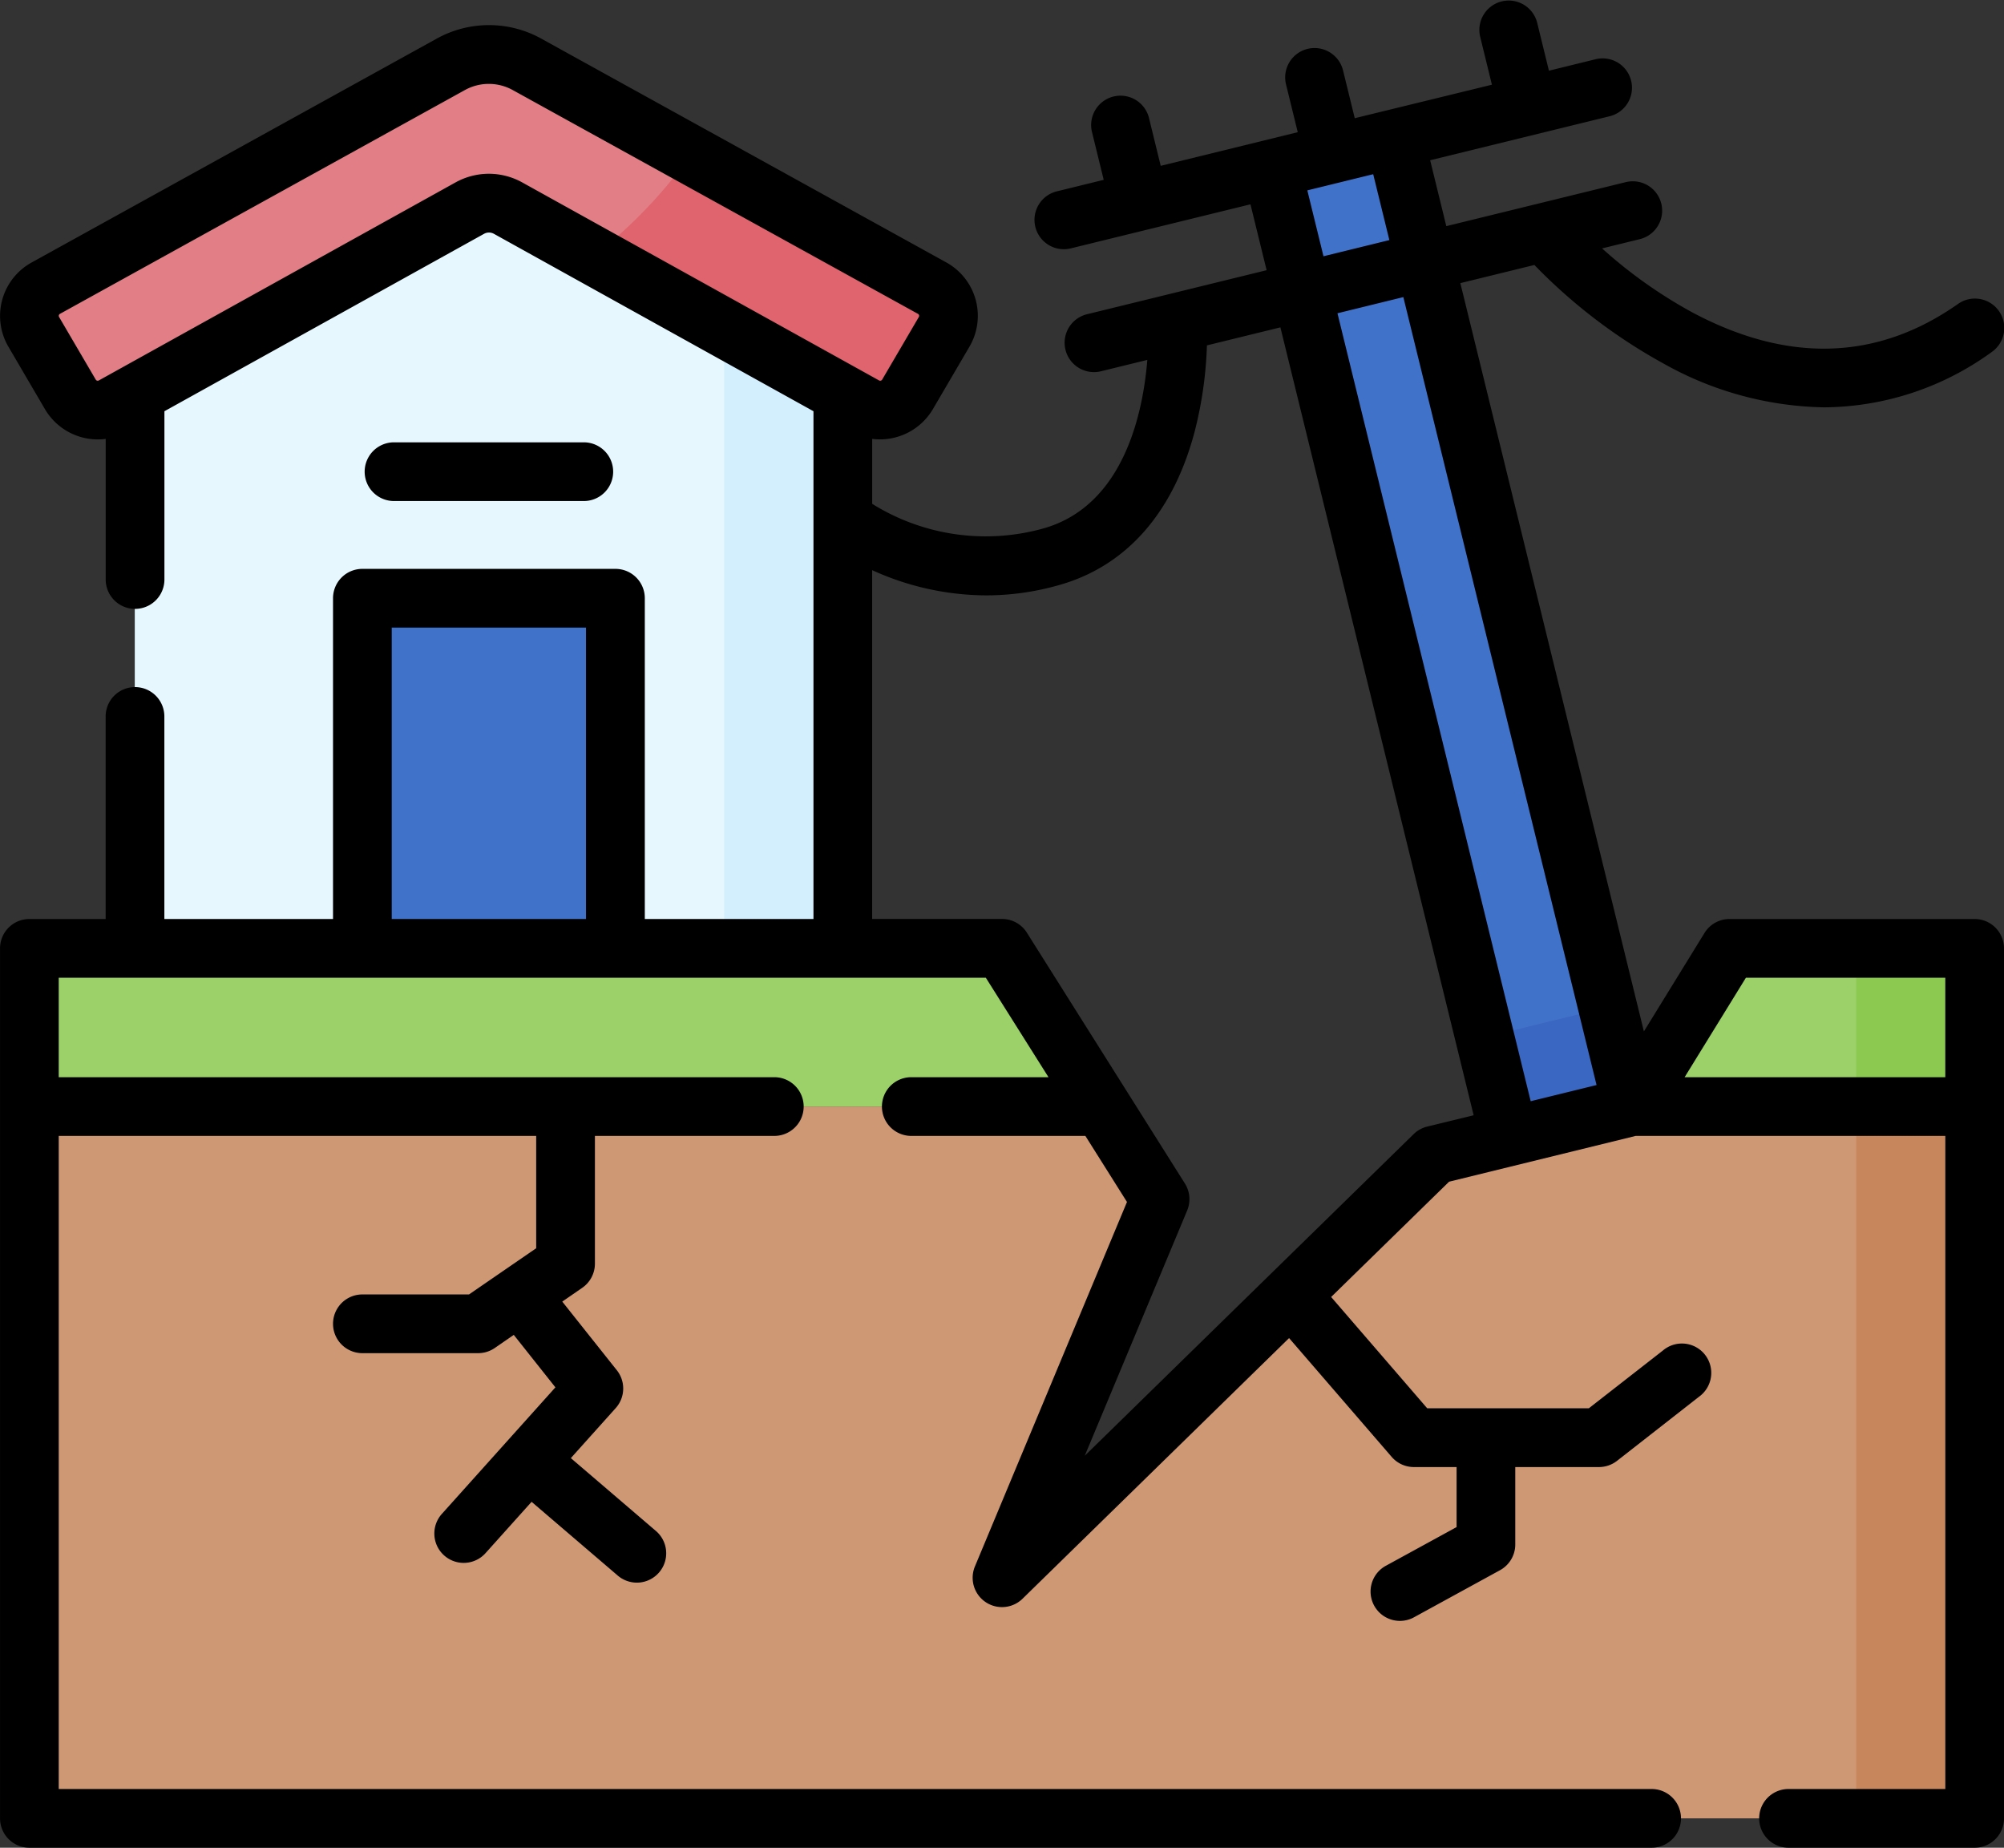 <svg xmlns="http://www.w3.org/2000/svg" width="69.425" height="64" viewBox="0 0 69.425 64"><rect x="0" y="0" width="69.425" height="64" fill="#333333" stroke="none"/><g transform="translate(1.018 38.328)"><path d="M74.9,302.667v24.655H7.507V302.667H44.655l2.022,3.209L41.2,318.989l14.974-14.64,6.854-1.681Z" transform="translate(-7.507 -302.667)" fill="#cf9875"/></g><g transform="translate(1.018 32.849)"><path d="M41.2,262.261l3.453,5.479H7.507v-5.479Z" transform="translate(-7.507 -262.261)" fill="#9cd169"/></g><g transform="translate(56.54 32.849)"><path d="M428.839,262.261v5.479H416.97l3.376-5.479Z" transform="translate(-416.97 -262.261)" fill="#9cd169"/></g><g transform="translate(64.299 38.328)"><path d="M474.2,302.667H478.3v24.655H474.2Z" transform="translate(-474.195 -302.667)" fill="#c7865b"/></g><g transform="translate(64.299 32.849)"><path d="M474.2,262.261H478.3v5.479H474.2Z" transform="translate(-474.195 -262.261)" fill="#8cc951"/></g><g transform="translate(1.018 1.889)"><path d="M24.751,34.281l14.029,7.75a1.1,1.1,0,0,1,.416,1.513l-1.27,2.169a1.1,1.1,0,0,1-1.477.4L24.09,39.26a1.37,1.37,0,0,0-1.329,0L10.4,46.118a1.1,1.1,0,0,1-1.477-.4l-1.27-2.169a1.1,1.1,0,0,1,.416-1.513L22.1,34.281a2.739,2.739,0,0,1,2.649,0Z" transform="translate(-7.507 -33.94)" fill="#e27f86"/><g transform="translate(3.659 5.148)"><path d="M59.012,97.72v-19.2l-11.6-6.435a1.37,1.37,0,0,0-1.329,0l-11.6,6.435v19.2H59.012Z" transform="translate(-34.491 -71.909)" fill="#e6f7fe"/></g><g transform="translate(24.07 9.475)"><path d="M185.022,103.818V125.3h4.109V106.1l-4.109-2.28Z" transform="translate(-185.022 -103.818)" fill="#d3effd"/></g><g transform="translate(11.536 18.831)"><path d="M92.584,172.817h8.766v12.128H92.584Z" transform="translate(-92.584 -172.817)" fill="#4172ca"/></g><g transform="translate(19.554 3.472)"><path d="M155.069,59.542a16.373,16.373,0,0,1-3.356,3.5l9.387,5.209a1.1,1.1,0,0,0,1.477-.4l1.27-2.169a1.1,1.1,0,0,0-.416-1.513Z" transform="translate(-151.713 -59.542)" fill="#df646e"/></g></g><g transform="translate(45.091 9.072)"><path d="M0,0H4.383V30.134H0Z" transform="translate(0 1.043) rotate(-13.772)" fill="#4172ca"/></g><g transform="translate(51.418 34.891)"><path d="M0,0H4.383V3.545H0Z" transform="translate(0 1.043) rotate(-13.772)" fill="#3a67c1"/></g><g transform="translate(44.048 4.815)"><path d="M0,0H4.383V4.383H0Z" transform="translate(0 1.043) rotate(-13.772)" fill="#4172ca"/></g><path d="M69.424,52.855a1.017,1.017,0,0,0-1.017-1.017H59.915a1.017,1.017,0,0,0-.866.483l-2.1,3.411L50.59,29.813l2.565-.629A18.906,18.906,0,0,0,57.632,32.6a11.743,11.743,0,0,0,5.558,1.515,9.975,9.975,0,0,0,5.8-1.91,1.017,1.017,0,1,0-1.168-1.665c-2.784,1.953-5.874,2.052-9.182.294A16.365,16.365,0,0,1,55.5,28.61l1.289-.316a1.017,1.017,0,1,0-.485-1.975l-6.2,1.52-.56-2.282,6.2-1.52a1.017,1.017,0,1,0-.485-1.975l-1.6.393-.41-1.673a1.017,1.017,0,0,0-1.975.485l.41,1.673L46.932,24.1l-.41-1.673a1.017,1.017,0,0,0-1.975.485l.41,1.673-4.747,1.165-.41-1.673a1.017,1.017,0,0,0-1.975.485l.41,1.673-1.6.393a1.017,1.017,0,1,0,.484,1.975l6.2-1.52.56,2.282-6.2,1.52a1.017,1.017,0,1,0,.484,1.975l1.583-.388c-.146,1.806-.8,5.024-3.57,5.829a7.427,7.427,0,0,1-5.962-.844V35.208a2.129,2.129,0,0,0,2.1-1.025l1.27-2.169a2.113,2.113,0,0,0-.8-2.917l-14.028-7.75a3.736,3.736,0,0,0-3.633,0L1.091,29.1a2.113,2.113,0,0,0-.8,2.917l1.27,2.169a2.126,2.126,0,0,0,2.1,1.023v4.87a1.017,1.017,0,0,0,2.034,0V34.25l11.073-6.145a.351.351,0,0,1,.342,0L28.18,34.25V51.838H22.337V40.727A1.017,1.017,0,0,0,21.32,39.71H12.553a1.017,1.017,0,0,0-1.017,1.017V51.838H5.693V44.822a1.017,1.017,0,1,0-2.034,0v7.016H1.017A1.017,1.017,0,0,0,0,52.855V82.989a1.017,1.017,0,0,0,1.017,1.017h56.2a1.017,1.017,0,1,0,0-2.034H2.034V59.351h16.54v3.891l-2.327,1.6H12.553a1.017,1.017,0,0,0,0,2.034h4.011a1.016,1.016,0,0,0,.577-.18l.657-.453L19.24,68.06l-3.925,4.374a1.017,1.017,0,1,0,1.514,1.358l1.586-1.767L21.4,74.58a1.017,1.017,0,1,0,1.323-1.545l-2.948-2.524,1.554-1.732a1.017,1.017,0,0,0,.039-1.312l-1.89-2.377.691-.477a1.017,1.017,0,0,0,.44-.837V59.351h6.215a1.017,1.017,0,1,0,0-2.034H2.034V53.872H34.151l2.171,3.445H31.569a1.017,1.017,0,1,0,0,2.034H37.6l1.441,2.288L33.773,74.264a1.017,1.017,0,0,0,1.649,1.119l9.235-9.029,3.554,4.115a1.017,1.017,0,0,0,.77.352H50.46V72.9l-2.432,1.33a1.017,1.017,0,1,0,.976,1.784l2.96-1.62a1.017,1.017,0,0,0,.529-.892V70.821h2.9a1.018,1.018,0,0,0,.626-.216l2.84-2.22a1.017,1.017,0,1,0-1.253-1.6l-2.564,2h-5.6L46.114,64.93,50.2,60.937l6.465-1.586H67.391V81.972H61.959a1.017,1.017,0,0,0,0,2.034h6.449a1.017,1.017,0,0,0,1.017-1.017ZM55.309,57.589l-2.282.56L46.333,30.857l2.282-.56ZM45.289,26.6l2.282-.56.56,2.282-2.282.56Zm-28.352-.575a2.383,2.383,0,0,0-1.158.3L3.422,33.184a.079.079,0,0,1-.106-.029l-1.27-2.169a.079.079,0,0,1,.03-.109L16.1,23.128a1.713,1.713,0,0,1,1.666,0L31.8,30.877a.075.075,0,0,1,.038.048.075.075,0,0,1-.008.061l-1.27,2.169a.079.079,0,0,1-.106.029L18.095,26.327A2.383,2.383,0,0,0,16.937,26.025ZM13.57,51.838V41.744H20.3V51.838H13.57Zm35.872,7.19a1.017,1.017,0,0,0-.469.26L37.578,70.43l3.548-8.495A1.017,1.017,0,0,0,41.048,61l-5.475-8.689a1.017,1.017,0,0,0-.86-.475h-4.5V39.754a9.584,9.584,0,0,0,3.95.874,9.2,9.2,0,0,0,2.579-.372c2.295-.668,3.9-2.5,4.64-5.287a13.692,13.692,0,0,0,.429-3l2.545-.624,6.695,27.291Zm8.918-1.711,2.123-3.445h6.907v3.445Z" transform="translate(0.001 -20.006)"/><path d="M100.757,135.029a1.017,1.017,0,0,0,0-2.034H94.182a1.017,1.017,0,1,0,0,2.034Z" transform="translate(-80.532 -117.674)"/></svg>